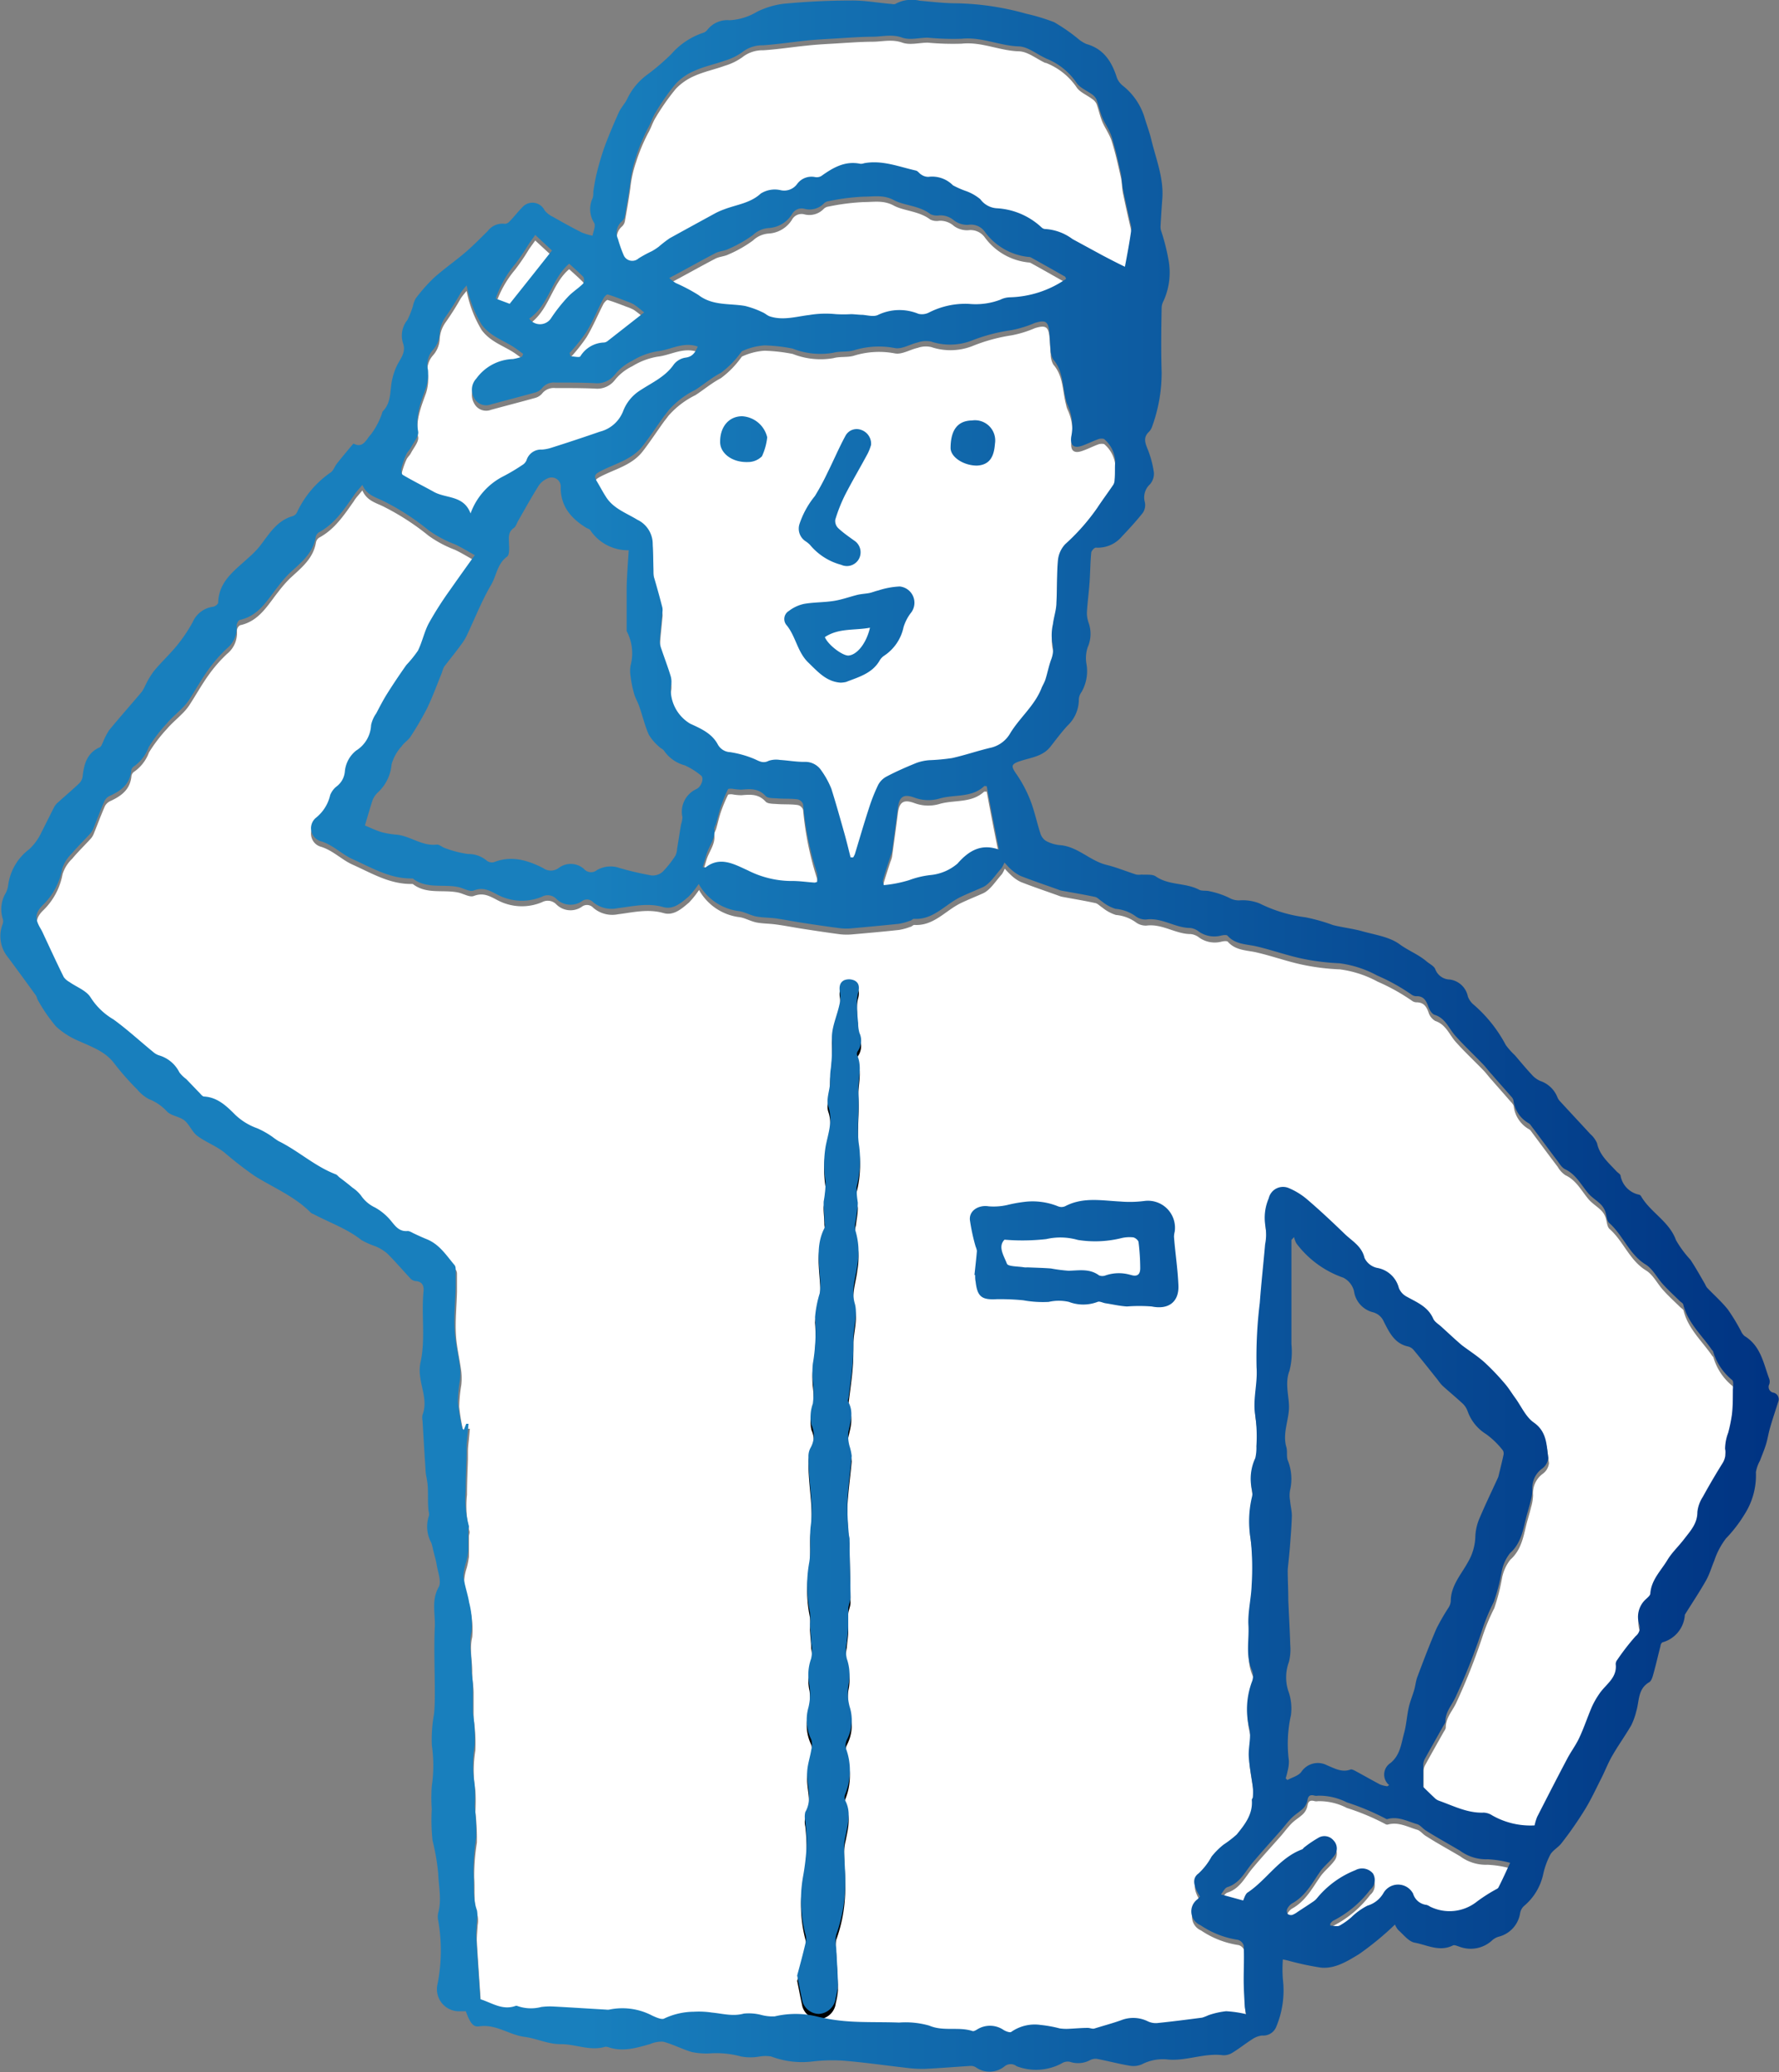 <svg xmlns="http://www.w3.org/2000/svg" xmlns:xlink="http://www.w3.org/1999/xlink" viewBox="0 0 210.13 244.76"><rect x="0" y="0" width="210.13" height="244.76" fill="#808080" stroke="none"/><defs><style>.cls-1{fill:#fff;}.cls-2{fill:url(#名称未設定グラデーション_54);}</style><linearGradient id="名称未設定グラデーション_54" y1="122.38" x2="210.13" y2="122.38" gradientUnits="userSpaceOnUse"><stop offset="0.33" stop-color="#187fbd"/><stop offset="1" stop-color="#003382"/></linearGradient></defs><g id="レイヤー_2" data-name="レイヤー 2"><g id="具"><path class="cls-1" d="M42.8,57.93c.55,1.25,1.59,1.45,2.54,1.93a29.21,29.21,0,0,1,5.29,3.43,13.38,13.38,0,0,0,3.09,1.65c.77.36,1.5.82,2.36,1.29-1.07,1.49-2,2.79-2.93,4.13a42.28,42.28,0,0,0-2.46,3.84c-.56,1-.8,2.26-1.33,3.32A14.19,14.19,0,0,1,48,79.2q-1.17,1.65-2.25,3.36c-.48.76-.89,1.57-1.31,2.36a3.7,3.7,0,0,0-.61,1.39,3.73,3.73,0,0,1-1.76,3,3.61,3.61,0,0,0-1.34,2.51,2.46,2.46,0,0,1-1,1.75,2.43,2.43,0,0,0-.73,1,4.76,4.76,0,0,1-1.68,2.68,1.6,1.6,0,0,0,.5,2.75c1.51.43,2.54,1.59,3.92,2.18,2.21,1,4.31,2.26,6.83,2.24.06,0,.14,0,.18,0,1.6,1.25,3.54.65,5.31,1,.65.12,1.39.61,1.9.42,1.13-.43,1.85,0,2.81.5a6.12,6.12,0,0,0,5.26.23,1.41,1.41,0,0,1,1.67.25,2.36,2.36,0,0,0,3,.31,1,1,0,0,1,1.37.1A3.42,3.42,0,0,0,73,108c1.78-.22,3.54-.67,5.38-.14,1.18.34,2.13-.5,3-1.24a11.11,11.11,0,0,0,1.19-1.49,6.34,6.34,0,0,0,4.84,3.22c.67.12,1.29.5,2,.63s1.52.12,2.28.23c1.05.14,2.08.35,3.13.51,1.48.23,3,.46,4.46.65a7,7,0,0,0,1.45,0c1.83-.16,3.65-.32,5.47-.52a6.7,6.7,0,0,0,1.31-.36c.17,0,.33-.24.49-.23,2.31.14,3.69-1.72,5.52-2.59.86-.41,1.74-.76,2.59-1.14s1.51-1.47,2.23-2.26a3.9,3.9,0,0,0,.34-.66,9.07,9.07,0,0,0,.73.76,4.42,4.42,0,0,0,1.17.82c1.48.58,3,1.09,4.5,1.63a2,2,0,0,0,.35.11c1.31.25,2.64.46,3.95.75.29.06.53.35.8.51a4.83,4.83,0,0,0,1.62.89,4.71,4.71,0,0,1,2.33.85,2,2,0,0,0,1.28.41c1.88-.25,3.43,1,5.24,1a1.93,1.93,0,0,1,1,.42,3.18,3.18,0,0,0,2.61.48c.24-.06.64-.11.76,0,.88,1,2.08,1,3.23,1.23,1.85.41,3.65,1.07,5.5,1.47a26.48,26.48,0,0,0,4.52.57,12.8,12.8,0,0,1,4.45,1.45,23.65,23.65,0,0,1,4.06,2.26.88.88,0,0,0,.51.18c.87,0,1.19.48,1.45,1.21a1.75,1.75,0,0,0,.8,1c1.3.43,1.66,1.68,2.47,2.54,1,1.12,2.15,2.19,3.21,3.29.35.36.64.78,1,1.16.69.8,1.39,1.58,2.08,2.38.19.22.46.46.5.72a3.62,3.62,0,0,0,1.81,2.7.58.58,0,0,1,.2.18c1.06,1.42,2.1,2.84,3.17,4.24a3,3,0,0,0,.91,1c1.3.6,1.89,1.83,2.74,2.84.42.49,1,.84,1.46,1.29a2.24,2.24,0,0,1,.53.79c.19.47.17,1.14.49,1.43,1.65,1.45,2.35,3.7,4.32,4.91.83.51,1.32,1.54,2,2.3s1.35,1.36,2,2c.14.15.39.27.43.44.54,2.17,2.21,3.62,3.4,5.37,0,0,.11.09.12.14a6.83,6.83,0,0,0,2.26,3.4c.21.2.09.79.08,1.2,0,1,0,2-.12,2.94a18.73,18.73,0,0,1-.43,2.08,5.56,5.56,0,0,0-.37,1.9,2.34,2.34,0,0,1-.34,1.78q-1.2,1.92-2.3,3.92a4,4,0,0,0-.63,1.77c0,1.37-.83,2.24-1.56,3.19s-1.46,1.61-2,2.51c-.76,1.25-1.88,2.33-2,3.91,0,.23-.28.46-.47.64a2.83,2.83,0,0,0-.85,3,1.25,1.25,0,0,1-.41,1.41,27.13,27.13,0,0,0-2.17,2.8.82.82,0,0,0-.19.5c.2,1.63-1.16,2.39-1.91,3.48a9.8,9.8,0,0,0-.9,1.57c-.52,1.21-.93,2.47-1.49,3.66-.4.87-1,1.65-1.44,2.5-1.2,2.27-2.37,4.56-3.54,6.86a6,6,0,0,0-.3,1,9,9,0,0,1-5-1.18,2,2,0,0,0-1-.33c-1.91.09-3.56-.79-5.28-1.4a1.43,1.43,0,0,1-.46-.27c-.48-.44-.95-.91-1.41-1.36,0-.8,0-1.71,0-2.63a1.48,1.48,0,0,1,.19-.68c.71-1.3,1.44-2.58,2.16-3.87.1-.18.27-.38.27-.57,0-1.2.85-2,1.28-3a73.06,73.06,0,0,0,3-7.57,24.11,24.11,0,0,1,1.45-3.52,23.83,23.83,0,0,0,.9-3.47,5,5,0,0,1,1-2.26c1.41-1.25,1.57-3,2-4.56.15-.55.32-1.1.45-1.65a5.4,5.4,0,0,0,.23-1.42,2.82,2.82,0,0,1,1.14-2.51,1.78,1.78,0,0,0,.74-1.26c-.22-1.5-.13-3.08-1.71-4.18-.95-.67-1.48-1.93-2.2-2.92-.41-.56-.76-1.15-1.21-1.66a28.47,28.47,0,0,0-2.39-2.52c-.82-.74-1.76-1.34-2.64-2-.28-.21-.54-.46-.81-.7l-1.64-1.5c-.35-.33-.84-.6-1-1-.63-1.42-1.95-1.91-3.16-2.59a2,2,0,0,1-.89-1,3.22,3.22,0,0,0-2.58-2.39,2.17,2.17,0,0,1-1.48-1.17c-.33-1.43-1.5-2-2.39-2.88-1.39-1.35-2.8-2.68-4.27-3.94a8.29,8.29,0,0,0-2.27-1.43,1.73,1.73,0,0,0-2.38,1.2,5.83,5.83,0,0,0-.38,3.37,6,6,0,0,1-.05,2.07c-.2,2.31-.46,4.62-.63,6.93a52.51,52.51,0,0,0-.38,7.6c.14,1.89-.44,3.7-.18,5.51a17.5,17.5,0,0,1,.16,3.82,5.37,5.37,0,0,1-.13,1.4,5.74,5.74,0,0,0-.4,3.72,1.72,1.72,0,0,1,0,.9,12.3,12.3,0,0,0-.14,5,32.19,32.19,0,0,1,.11,5.38c-.05,1.59-.47,3.19-.38,4.77.1,1.78-.37,3.62.44,5.36a1.86,1.86,0,0,1,0,1.23,9.35,9.35,0,0,0-.35,5.52c.28,1-.12,2.27-.05,3.4s.33,2.37.48,3.56a7,7,0,0,1,0,1.21c0,.12-.13.23-.12.34.14,1.69-.83,2.9-1.79,4.08a13.42,13.42,0,0,1-1.56,1.2,9.27,9.27,0,0,0-1.4,1.4,7.76,7.76,0,0,1-1.55,2c-.77.56-.62,1.46.18,2.73l-.29.31a1.78,1.78,0,0,0,.35,3.08,10.69,10.69,0,0,0,4.43,1.72,1,1,0,0,1,.67.67c.07,1.35,0,2.7,0,4,0,1.08.07,2.16.13,3.24a6.55,6.55,0,0,0,.17.87,13.43,13.43,0,0,0-2.38-.35,9.61,9.61,0,0,0-2.08.47,5.78,5.78,0,0,1-.75.29c-1.77.24-3.54.46-5.32.64a2.29,2.29,0,0,1-1.12-.21,3.86,3.86,0,0,0-3.09-.14c-1.05.38-2.13.67-3.21,1-.24.06-.53-.09-.79-.08-.76,0-1.52.08-2.29.11a5.59,5.59,0,0,1-1,0,14.88,14.88,0,0,0-2.26-.4,4.77,4.77,0,0,0-3.46.81c-.14.12-.64-.06-.9-.22a2.85,2.85,0,0,0-3.11-.08c-.17.11-.42.26-.58.21-1.65-.55-3.41.07-5.1-.65a10.22,10.22,0,0,0-3.57-.36c-2-.07-4.06,0-6.08-.14a22.69,22.69,0,0,1-3.66-.59,10.75,10.75,0,0,0-4.95,0,5.18,5.18,0,0,1-1.54-.16,6.12,6.12,0,0,0-2.1-.17c-1.3.36-2.51,0-3.76-.12a11.78,11.78,0,0,0-2.13-.1,8.52,8.52,0,0,0-3.51.8c-.29.19-1-.14-1.42-.34a7.52,7.52,0,0,0-5.08-.7,1.42,1.42,0,0,1-.36,0c-2.1-.13-4.2-.27-6.3-.38a7.82,7.82,0,0,0-1.37.07,4.87,4.87,0,0,1-2.85-.14.28.28,0,0,0-.18,0c-1.57.56-2.84-.4-4.17-.8-.16-2.55-.35-5.07-.49-7.6,0-.6.07-1.21.1-1.81a3,3,0,0,0,0-1.08c-.54-1.49-.3-3-.41-4.53a24.61,24.61,0,0,1,.32-4.14,27.6,27.6,0,0,0-.18-3.62,21.28,21.28,0,0,0,0-2.53,14.5,14.5,0,0,1,0-4.74,20.32,20.32,0,0,0-.21-3.79c0-1,0-2,0-3,0-.84-.19-1.68-.16-2.51,0-1.36-.34-2.68,0-4.09a10.14,10.14,0,0,0-.29-3.44c-.16-1-.54-2-.67-3.07a5.84,5.84,0,0,1,.31-1.66,10.11,10.11,0,0,0,.26-1.31c0-.8,0-1.6,0-2.4,0-.21.12-.44.06-.62a12.45,12.45,0,0,1-.29-4.3c0-1.4.07-2.81.11-4.21,0-.3,0-.59,0-.89,0-.57.09-1.14.14-1.71l.09-1-.27,0c-.09.23-.19.46-.29.72-.07-.09-.16-.14-.17-.21a23.63,23.63,0,0,1-.53-3.1,17.47,17.47,0,0,1,.25-2.59,7.23,7.23,0,0,0,0-1.54c-.19-1.49-.57-3-.64-4.46-.09-1.66.09-3.32.13-5,0-.7,0-1.4,0-2.09a.87.87,0,0,0-.1-.44c-1-1.18-1.8-2.48-3.3-3.09-.49-.19-1-.43-1.46-.64-.28-.13-.57-.35-.84-.33-1,.08-1.45-.62-2-1.27a6.46,6.46,0,0,0-1.8-1.5,4.14,4.14,0,0,1-1.69-1.44,4.36,4.36,0,0,0-1-.92c-.5-.42-1-.81-1.55-1.22-.14-.11-.26-.28-.42-.34-2.47-1-4.42-2.79-6.77-3.94a8.72,8.72,0,0,1-.73-.51,10.27,10.27,0,0,0-1.78-1,7.27,7.27,0,0,1-2.59-1.59c-1-1-2.08-2.07-3.68-2.16-.22,0-.43-.33-.64-.52L22,128.12a4.3,4.3,0,0,1-.81-.78,3.92,3.92,0,0,0-2.36-2,1.9,1.9,0,0,1-.71-.39c-1.58-1.29-3.08-2.68-4.72-3.87a7.83,7.83,0,0,1-2.68-2.57c-.46-.83-1.63-1.27-2.47-1.89-.24-.18-.55-.34-.67-.59-.84-1.7-1.63-3.42-2.43-5.13a6.1,6.1,0,0,0-.29-.57c-.68-1.13-.71-1.83.2-2.75a7.93,7.93,0,0,0,2.33-4.32,4.27,4.27,0,0,1,1.13-1.81c.69-.83,1.47-1.58,2.2-2.38a2,2,0,0,0,.37-.62c.44-1.08.84-2.17,1.31-3.24a1.37,1.37,0,0,1,.63-.58c1.3-.6,2.37-1.37,2.5-3a.75.75,0,0,1,.35-.49,4.82,4.82,0,0,0,1.72-2.26,18.05,18.05,0,0,1,2.14-2.8c.54-.63,1.19-1.17,1.78-1.77a6.28,6.28,0,0,0,.84-1c.77-1.18,1.46-2.43,2.28-3.57a16.77,16.77,0,0,1,2.18-2.5,3.14,3.14,0,0,0,1.16-2.72.8.8,0,0,1,.37-.66c2.29-.49,3.29-2.42,4.56-4a15.1,15.1,0,0,1,1.28-1.48c1.32-1.24,2.81-2.34,3.13-4.31a.87.87,0,0,1,.4-.57c1.84-1,2.93-2.67,4.08-4.3C42,58.84,42.35,58.49,42.8,57.93Z"/><path class="cls-1" d="M100.47,101.94c-.24-.93-.46-1.87-.72-2.79-.5-1.78-1-3.57-1.55-5.32A10.49,10.49,0,0,0,97,91.65a2.28,2.28,0,0,0-2-1c-1,0-1.91-.18-2.87-.24a2.8,2.8,0,0,0-1.33.1c-.65.34-1.06.08-1.64-.19a12.07,12.07,0,0,0-2.92-.83,1.75,1.75,0,0,1-1.45-.89c-.7-1.33-2-1.89-3.28-2.47a4.71,4.71,0,0,1-2.27-4.37,2.45,2.45,0,0,0,0-1.17c-.32-1.09-.74-2.16-1.1-3.24a3,3,0,0,1-.21-1c.08-1.13.21-2.25.31-3.38a1.71,1.71,0,0,0,0-.55c-.31-1.2-.64-2.41-1-3.61a2.48,2.48,0,0,1-.06-.54c0-1.2-.05-2.4-.09-3.59a3.16,3.16,0,0,0-1.82-2.64c-1.3-.81-2.82-1.32-3.69-2.7-.4-.61-.73-1.26-1.11-1.88s-.13-.85.46-1.16c1.73-.9,3.74-1.35,5-3,.85-1.1,1.61-2.26,2.42-3.39.19-.27.41-.52.6-.79a10.17,10.17,0,0,1,3.19-2.44c1-.65,1.93-1.44,3-2a10.91,10.91,0,0,0,2.32-2.33c.08-.09.14-.23.24-.26a7.55,7.55,0,0,1,2.6-.66,20.35,20.35,0,0,1,3.33.38,8.94,8.94,0,0,0,4.8.5c.78-.22,1.66-.06,2.43-.29a10,10,0,0,1,4.86-.27c.82.15,1.78-.46,2.69-.66A2.86,2.86,0,0,1,110,41a7.14,7.14,0,0,0,4.81-.1,20.37,20.37,0,0,1,4.69-1.29,13,13,0,0,0,2.75-.85c1.29-.39,1.61-.17,1.72,1.19.06.63.07,1.27.14,1.9a2.35,2.35,0,0,0,.31,1.22c1.2,1.38,1.07,3.14,1.5,4.74a2.41,2.41,0,0,0,.19.61,6.08,6.08,0,0,1,.44,3.78c-.14,1,.28,1.42,1.27,1.07.63-.21,1.22-.52,1.84-.75a1.26,1.26,0,0,1,.76-.06,3.76,3.76,0,0,1,1.33,2.61c-.07.74,0,1.49-.08,2.23a1.14,1.14,0,0,1-.15.58c-.62.91-1.29,1.8-1.9,2.73a24.82,24.82,0,0,1-3.78,4.28,3.24,3.24,0,0,0-.86,1.91c-.15,1.65-.08,3.31-.18,5,0,.85-.31,1.69-.41,2.54a5.93,5.93,0,0,0-.09,2.13,3.3,3.3,0,0,1-.14,2.11c-.26.73-.41,1.51-.64,2.25-.11.36-.31.7-.45,1.06-.79,2.09-2.57,3.51-3.71,5.38a3.6,3.6,0,0,1-2.2,1.7c-1.58.36-3.11.9-4.69,1.25a24.36,24.36,0,0,1-2.71.25,5.83,5.83,0,0,0-1.49.32c-1.2.49-2.38,1-3.53,1.61a2.37,2.37,0,0,0-1,1,21.19,21.19,0,0,0-1.12,2.86c-.58,1.77-1.09,3.55-1.63,5.33a2.64,2.64,0,0,1-.2.37Z"/><path class="cls-1" d="M132.87,32.16c-1-.48-1.8-.9-2.64-1.34-1.19-.63-2.37-1.28-3.55-1.93a6,6,0,0,0-3.28-1.18.69.69,0,0,1-.39-.21,8.47,8.47,0,0,0-5.31-2.25,2.58,2.58,0,0,1-1.91-1.07,5.87,5.87,0,0,0-1.8-1,9.27,9.27,0,0,1-1.43-.64,3.46,3.46,0,0,0-2.9-1,1.45,1.45,0,0,1-.82-.25c-.24-.13-.41-.43-.65-.49-2-.45-4-1.27-6.12-.87a1.13,1.13,0,0,1-.44.07c-1.8-.38-3.22.44-4.6,1.43a1.07,1.07,0,0,1-.74.15,2.09,2.09,0,0,0-2.11.77,1.87,1.87,0,0,1-2,.76,3.09,3.09,0,0,0-2.33.42c-1.26,1.18-2.86,1.31-4.33,1.86a8.85,8.85,0,0,0-1,.43c-1.83,1-3.66,2-5.47,3a13.17,13.17,0,0,0-1.29,1,7.32,7.32,0,0,1-.8.52,16.87,16.87,0,0,0-1.57.85,1.12,1.12,0,0,1-1.73-.29A16.15,16.15,0,0,1,73,28.82a1.77,1.77,0,0,1,.47-2.07,1.12,1.12,0,0,0,.34-.63c.23-1.29.46-2.58.64-3.88a13.75,13.75,0,0,1,.69-3.12,21.16,21.16,0,0,1,1.42-3.41c.34-.58.53-1.26.89-1.83a26.78,26.78,0,0,1,2.38-3.39,6.65,6.65,0,0,1,2.27-1.55c1.11-.49,2.33-.74,3.48-1.16a7.05,7.05,0,0,0,2.08-1,3.81,3.81,0,0,1,2.49-.84c1.71-.11,3.42-.38,5.13-.55,1-.11,2-.17,3.06-.23,1.57-.09,3.13-.22,4.7-.23,1.17,0,2.31-.33,3.55.11.9.32,2,0,3,0a31.87,31.87,0,0,0,4,.12c2.33-.25,4.43.82,6.7.9,1.08,0,2.12.89,3.17,1.37l.08,0a7.85,7.85,0,0,1,3.6,2.85c.39.62,1.24.94,1.87,1.42a1.42,1.42,0,0,1,.51.58c.26.7.4,1.45.69,2.13s.85,1.47,1.1,2.26c.44,1.4.76,2.84,1.08,4.28.14.61.13,1.26.25,1.88.31,1.51.65,3,1,4.52a1.17,1.17,0,0,1,0,.26C133.45,29.09,133.18,30.53,132.87,32.16Z"/><path class="cls-1" d="M79.05,33.49c1.9-1,3.65-2,5.44-2.93.47-.25,1.07-.26,1.55-.5a14.5,14.5,0,0,0,2.9-1.65,3,3,0,0,1,1.83-.82,3.48,3.48,0,0,0,2.79-1.66A1.28,1.28,0,0,1,95,25.32a2.36,2.36,0,0,0,2.33-.68,1,1,0,0,1,.55-.24,26,26,0,0,1,4.18-.53c1.14,0,2.3-.24,3.5.41s3,.64,4.33,1.66a1.74,1.74,0,0,0,1.06.14,2.45,2.45,0,0,1,1.73.62,2.67,2.67,0,0,0,1.66.5,2.07,2.07,0,0,1,2,.87A7.3,7.3,0,0,0,121.45,31a.81.81,0,0,1,.27.05q2,1.11,4,2.25c.09.06.12.2.18.29a12.13,12.13,0,0,1-6.66,2.18,2.71,2.71,0,0,0-1.13.29,8.22,8.22,0,0,1-3.65.49,9.41,9.41,0,0,0-4.73,1,1.86,1.86,0,0,1-1.28.18,5.83,5.83,0,0,0-4.75.11,4.16,4.16,0,0,1-1.84.06c-.45,0-.9-.08-1.35-.09a13.67,13.67,0,0,1-1.81,0,12.26,12.26,0,0,0-3.14.1c-1.53.18-3.1.68-4.67.16-.3-.1-.55-.36-.85-.48A10.56,10.56,0,0,0,88,36.79c-1.85-.32-3.82,0-5.5-1.29a22.17,22.17,0,0,0-2.69-1.42A4.55,4.55,0,0,1,79.05,33.49Z"/><path class="cls-1" d="M55.12,34.37A14.08,14.08,0,0,0,56.9,39c1,1.33,2.4,1.78,3.67,2.57.42.26.8.57,1.21.86,0,.12-.08.23-.11.34a5.28,5.28,0,0,1-1.07.28,5.57,5.57,0,0,0-4.34,2.31A1.92,1.92,0,0,0,56,47.64a1.59,1.59,0,0,0,2,.77c1.72-.47,3.44-.91,5.16-1.39a1.69,1.69,0,0,0,.84-.49,1.75,1.75,0,0,1,1.58-.69c1.55,0,3.1,0,4.65.06a2.63,2.63,0,0,0,2.39-1,5.94,5.94,0,0,1,2.07-1.64,8.25,8.25,0,0,1,3-1.13c1.54-.17,3-1.16,4.73-.55-.32.71-.62,1.22-1.47,1.32a2.12,2.12,0,0,0-1.36.79c-1,1.46-2.59,2.15-4,3.08a5,5,0,0,0-2,2.47,4,4,0,0,1-2.72,2.46C68.9,52.33,67,53,65,53.58a4,4,0,0,1-1,.18A1.79,1.79,0,0,0,62.22,55a1.24,1.24,0,0,1-.51.58,22.7,22.7,0,0,1-2.18,1.29,8,8,0,0,0-3.92,4.42c-.81-2.17-2.9-1.75-4.34-2.56-1.22-.67-2.46-1.29-3.66-2-.16-.09-.22-.56-.16-.82A9.33,9.33,0,0,1,48,54.31c.12-.29.4-.51.54-.79.32-.63.95-1.33.85-1.9-.34-1.89.32-3.5.93-5.18a5.3,5.3,0,0,0,.23-2.1,2.61,2.61,0,0,1,.63-2.4,3.14,3.14,0,0,0,.75-1.8,3.74,3.74,0,0,1,.71-2.07,33.4,33.4,0,0,0,1.8-2.85A9.56,9.56,0,0,1,55.12,34.37Z"/><path class="cls-1" d="M146.84,225.15l-2.63-.71c.26-.31.46-.77.77-.87,1.51-.48,2.09-1.85,3-2.92,1.09-1.3,2.23-2.54,3.35-3.81.41-.48.79-1,1.24-1.45s.95-.71,1.37-1.13a1.87,1.87,0,0,0,.49-.93c.08-.58.35-.71.87-.56a.87.87,0,0,0,.36,0,7.12,7.12,0,0,1,3.43.8,27.39,27.39,0,0,1,4.54,1.9.45.45,0,0,0,.26.07c1.26-.37,2.36.27,3.49.6.37.1.65.5,1,.72s1,.63,1.51.92c.86.51,1.74,1,2.58,1.5a5.13,5.13,0,0,0,3.23,1,12.32,12.32,0,0,1,2.67.42c-.46,1-.91,2-1.39,2.93-.07.13-.29.2-.43.3a17.48,17.48,0,0,0-2.1,1.35,5.15,5.15,0,0,1-5.54.59,1.51,1.51,0,0,0-.41-.19,1.89,1.89,0,0,1-1.59-1.33,2,2,0,0,0-3.49-.1,3.23,3.23,0,0,1-1.9,1.51,7.5,7.5,0,0,0-1.89,1.37,8.11,8.11,0,0,1-1.41.95c-.3.14-.72,0-1.09,0l0-.25c.12-.12.23-.29.38-.35a12.69,12.69,0,0,0,4.33-3.64,1.48,1.48,0,0,0,.33-1.91,1.64,1.64,0,0,0-2.08-.39,11.12,11.12,0,0,0-4.5,3.26,2.29,2.29,0,0,1-.45.43l-1.86,1.22a2.33,2.33,0,0,1-.63.36.6.6,0,0,1-.54-.1.61.61,0,0,1-.08-.57,1.61,1.61,0,0,1,.58-.68c1.57-.86,2.36-2.36,3.32-3.75.47-.68,1.16-1.2,1.65-1.86a1.36,1.36,0,0,0-.08-1.84,1.39,1.39,0,0,0-1.82-.28,14.88,14.88,0,0,0-1.62,1.1c-.1.07-.16.21-.26.25-2.68,1-4.12,3.51-6.36,5C147.13,224.32,147,224.78,146.84,225.15Z"/><path class="cls-1" d="M83,103.09c.15-.51.29-1,.45-1.52.3-1,1.09-1.88.91-3,0-.2.16-.44.23-.66.19-.66.33-1.33.56-2a17.71,17.71,0,0,1,.83-2c0-.08.32-.09.49-.08a6.7,6.7,0,0,0,1.08.11c1-.08,2-.21,2.87.74.25.29.9.26,1.37.3.82.06,1.64,0,2.45.12a.85.85,0,0,1,.62.57,37.18,37.18,0,0,0,1.66,8.16,4.05,4.05,0,0,1,0,1.05.75.75,0,0,1-.29.09c-.94-.06-1.87-.21-2.8-.19a11.35,11.35,0,0,1-5.09-1.25c-1.54-.69-3.26-1.73-5-.35Z"/><path class="cls-1" d="M118,101c-2-.7-3.46,0-4.9,1.66a5.78,5.78,0,0,1-3.22,1.35,10.59,10.59,0,0,0-2.5.6,14.83,14.83,0,0,1-3,.59c0-.2-.14-.38-.1-.53.27-1,.58-1.89.88-2.83a4.69,4.69,0,0,0,.2-.6c.23-1.69.47-3.37.68-5.07.16-1.41.65-1.8,2-1.29a4.7,4.7,0,0,0,3,.07c1.74-.48,3.73-.06,5.21-1.44,0,0,.17,0,.3,0C117,96,117.49,98.47,118,101Z"/><path class="cls-1" d="M67.28,42.34a20.66,20.66,0,0,0,2-2.5c.76-1.26,1.32-2.63,2-3.94.11-.19.39-.5.5-.46.77.23,1.52.53,2.26.81a4.73,4.73,0,0,1,.83.36c.42.28.81.62,1.22.94-1.55,1.22-2.94,2.32-4.34,3.4a.77.77,0,0,1-.41.16,3.4,3.4,0,0,0-2.79,1.63c-.11.19-.76,0-1.16,0Z"/><path class="cls-1" d="M65.2,30.24c-1.63,2.07-3.26,4.13-5,6.3l-1.64-.62a12.34,12.34,0,0,1,2.28-4.06,24.88,24.88,0,0,0,1.62-2.38c.24-.35.5-.7.76-1.07Z"/><path class="cls-1" d="M62.51,38.29c2.37-1.64,2.65-4.75,4.72-6.49.5.46,1.12,1,1.65,1.54a.81.81,0,0,1,0,.81c-.57.57-1.28,1-1.83,1.6a19.7,19.7,0,0,0-2,2.55A1.56,1.56,0,0,1,62.51,38.29Z"/><path d="M94.16,234c.3-1.12.68-2.51,1-3.9a1.87,1.87,0,0,0,0-.88,15.87,15.87,0,0,1-.31-6.89,28.07,28.07,0,0,0,.43-3.77,26.28,26.28,0,0,0-.16-2.8,2.29,2.29,0,0,1,0-1.08c.93-1.61.09-3.27.23-4.89.07-.84.35-1.65.48-2.49a2.2,2.2,0,0,0,0-1.17,5.31,5.31,0,0,1-.34-3.8,7,7,0,0,0,.13-2.58,5.73,5.73,0,0,1,.19-3.2,4.33,4.33,0,0,0,0-1.83c0-.74-.11-1.48-.14-2.22a7.65,7.65,0,0,0,0-1.43,15.15,15.15,0,0,1-.09-5.85c.25-1.44,0-3,.19-4.43.34-2.67-.31-5.29-.27-7.94a2.14,2.14,0,0,1,.21-1.14,3,3,0,0,0,.13-2.79,4.53,4.53,0,0,1,.17-2.47,10.78,10.78,0,0,0,0-2.66,10.22,10.22,0,0,1,0-2.07,22.33,22.33,0,0,0,.26-5.48,12.89,12.89,0,0,1,.55-2.82,6.3,6.3,0,0,0,.07-1.3c-.1-2.15-.58-4.32.48-6.4.15-.31,0-.77,0-1.15,0-.68-.11-1.35-.08-2a14,14,0,0,0,.23-2.29,12.94,12.94,0,0,1,0-4.21c.28-1.5.89-3,.32-4.72-.27-.78.12-1.78.2-2.67,0-.63,0-1.25.1-1.87a23.71,23.71,0,0,0,.13-3.38c-.09-1.34.58-2.73.88-4.11a3.68,3.68,0,0,0,.07-1.4c-.12-.63-.07-1.22.52-1.49a1.53,1.53,0,0,1,1.24.06c.57.34.53.93.35,1.55a5.18,5.18,0,0,0-.1,1.48c0,.66.07,1.33.13,2a4.43,4.43,0,0,0,.16,1.15,2.12,2.12,0,0,1-.17,2.08.62.62,0,0,0-.12.49c.68,1.46.06,3,.16,4.45.14,2.1-.24,4.26.09,6.32a12.79,12.79,0,0,1-.3,4.83,10.77,10.77,0,0,0,.14,1.85c0,.7-.15,1.39-.23,2.09a2.86,2.86,0,0,0-.07,1.15,8.78,8.78,0,0,1,.25,4.11c-.17,1.5-.78,2.94-.3,4.59.34,1.2-.11,2.62-.17,3.95,0,1,0,2-.08,3-.1,1.32-.3,2.63-.46,3.94,0,.24-.17.54-.07.7.68,1.22.27,2.41,0,3.63a4.86,4.86,0,0,0,.16,1.63,6,6,0,0,1,.25,1.14c-.15,1.8-.43,3.6-.51,5.41a34.33,34.33,0,0,0,.17,3.79c0,.21.09.42.09.63,0,2.29.1,4.58.11,6.87,0,.44-.23.88-.27,1.33,0,.65,0,1.31,0,2s-.13,1.36-.17,2a4.57,4.57,0,0,0,0,1.91,5.69,5.69,0,0,1,.19,3.11,6.41,6.41,0,0,0,.15,2.58,5,5,0,0,1-.32,3.87,1.56,1.56,0,0,0-.11,1.08,7.4,7.4,0,0,1-.11,5.4.9.9,0,0,0,0,.68c.73,1.36.35,2.72.08,4.09a6.78,6.78,0,0,0-.2,1.34c0,1.6.19,3.19.13,4.79a17.77,17.77,0,0,1-1.06,5.66,4.15,4.15,0,0,0,0,1.53c.07,1.47.18,2.94.21,4.41a9.12,9.12,0,0,1-.26,1.52,2.13,2.13,0,0,1-2,1.9,2.07,2.07,0,0,1-2-1.75C94.55,236,94.39,235.16,94.16,234Z"/><path class="cls-2" d="M209.51,164.52a.69.69,0,0,1-.53-1,1,1,0,0,0,0-.63c-.69-1.85-1-3.9-2.92-5.07a1.58,1.58,0,0,1-.42-.58,23.18,23.18,0,0,0-1.54-2.54c-.74-.93-1.65-1.73-2.47-2.59a1.64,1.64,0,0,1-.22-.39c-.58-1-1.13-2-1.75-2.92a12.58,12.58,0,0,1-1.7-2.31c-.8-2.22-3-3.25-4.12-5.18a.41.41,0,0,0-.21-.18,2.8,2.8,0,0,1-2.21-2.22c0-.2-.31-.36-.48-.54-.92-1-2-1.89-2.3-3.32a3,3,0,0,0-.79-1.08c-1.21-1.32-2.44-2.63-3.65-3.95a1.56,1.56,0,0,1-.27-.47,3.33,3.33,0,0,0-2-1.86,2.89,2.89,0,0,1-1-.74c-.7-.75-1.35-1.54-2-2.3a8.6,8.6,0,0,1-1.07-1.2,16.45,16.45,0,0,0-3.76-4.74,2.31,2.31,0,0,1-.72-1,2.52,2.52,0,0,0-2.12-2,1.87,1.87,0,0,1-1.73-1.22c-.14-.37-.64-.6-1-.9-1-.86-2.19-1.29-3.23-2.06-1.2-.87-2.88-1.1-4.38-1.52-1.13-.32-2.31-.44-3.46-.73a21.65,21.65,0,0,0-3.25-.92,16.76,16.76,0,0,1-5.43-1.64,5.41,5.41,0,0,0-2.26-.37,2.25,2.25,0,0,1-1.31-.28,9.78,9.78,0,0,0-2.34-.79c-.4-.11-.89,0-1.24-.18-1.6-.85-3.56-.49-5.11-1.57-.41-.29-1.11-.17-1.68-.22a2.22,2.22,0,0,1-.63,0c-1.17-.37-2.31-.85-3.5-1.14-2-.49-3.43-2.2-5.56-2.34a4.34,4.34,0,0,1-1.56-.47,1.58,1.58,0,0,1-.68-.84c-.44-1.34-.72-2.75-1.24-4.06a15.19,15.19,0,0,0-1.67-3.1c-.59-.86-.56-1.09.43-1.43,1.27-.44,2.71-.54,3.64-1.72.65-.83,1.28-1.68,2-2.47a4.24,4.24,0,0,0,1.36-3.16,1.69,1.69,0,0,1,.32-.84,4.92,4.92,0,0,0,.59-3.24,4.12,4.12,0,0,1,.12-2,3.94,3.94,0,0,0,.13-2.92,3.46,3.46,0,0,1-.21-1.23c.07-1.21.24-2.41.32-3.61s.08-2.28.19-3.42c0-.24.38-.65.56-.63a3.71,3.71,0,0,0,3.06-1.31c.86-.91,1.72-1.84,2.49-2.82a1.67,1.67,0,0,0,.23-1.22,2.09,2.09,0,0,1,.59-2.12,1.89,1.89,0,0,0,.47-1.42,11.89,11.89,0,0,0-.78-2.86c-.29-.72-.44-1.3.17-1.9a1.59,1.59,0,0,0,.39-.61A18.58,18.58,0,0,0,137.21,44c-.08-2.54-.05-5.09,0-7.64a1.69,1.69,0,0,1,.21-.78,8.14,8.14,0,0,0,.59-4.93,24.36,24.36,0,0,0-.87-3.41,1.63,1.63,0,0,1-.06-.54q.09-1.62.21-3.24c.18-2.45-.76-4.7-1.31-7-.22-.91-.56-1.78-.82-2.68a7.64,7.64,0,0,0-2.53-3.65,2.25,2.25,0,0,1-.7-.93c-.6-1.9-1.55-3.42-3.6-4a3.78,3.78,0,0,1-1-.63,21.18,21.18,0,0,0-2.82-1.95,23.41,23.41,0,0,0-3.3-1A32.39,32.39,0,0,0,113,.39c-1.47,0-2.94-.18-4.4-.31a4,4,0,0,0-2.82.37c-.16.11-.46,0-.7,0-1.5-.13-3-.41-4.51-.39q-4,0-8.06.39a9.85,9.85,0,0,0-3.09.94,7,7,0,0,1-3.23,1,3,3,0,0,0-2.66,1.16,1,1,0,0,1-.52.34,8.64,8.64,0,0,0-3.73,2.51,27.18,27.18,0,0,1-2.77,2.38,7.52,7.52,0,0,0-2.42,2.89c-.27.56-.71,1-1,1.61-.6,1.35-1.18,2.7-1.69,4.08a32.08,32.08,0,0,0-.91,3.08c-.18.71-.29,1.44-.41,2.16,0,.27,0,.57-.08.8a3.07,3.07,0,0,0,.19,2.95c.19.36-.12,1-.2,1.49a6.76,6.76,0,0,1-1.28-.38c-1.15-.58-2.27-1.2-3.39-1.84a2.79,2.79,0,0,1-1-.78,1.59,1.59,0,0,0-2.61-.37c-.55.55-1,1.17-1.57,1.73a.74.74,0,0,1-.51.24,2.15,2.15,0,0,0-2,.83c-.85.84-1.69,1.7-2.59,2.48-1.24,1.06-2.59,2-3.8,3.08a20.21,20.21,0,0,0-2.12,2.4,3.14,3.14,0,0,0-.35.93,9.83,9.83,0,0,1-.65,1.64,2.94,2.94,0,0,0-.54,2.67c.37,1-.1,1.65-.54,2.42a7.2,7.2,0,0,0-.71,1.91c-.3,1.27-.06,2.69-1.09,3.76-.12.12-.12.34-.2.5a8.86,8.86,0,0,1-1.24,2.27c-.51.51-.88,1.67-2,1.09,0,0-.07,0-.08,0-.65.78-1.31,1.56-1.94,2.36-.25.31-.37.76-.68,1a11.73,11.73,0,0,0-4,4.7.87.87,0,0,1-.5.48c-1.93.53-2.83,2.17-3.94,3.59a11,11,0,0,1-1.31,1.33c-1.6,1.49-3.51,2.76-3.58,5.3,0,.18-.36.46-.58.49a3.06,3.06,0,0,0-2.43,1.82,18.12,18.12,0,0,1-1.85,2.75c-.87,1.07-1.89,2-2.77,3.08a10.25,10.25,0,0,0-1,1.7,4.84,4.84,0,0,1-.4.71c-1.28,1.52-2.6,3-3.86,4.54a7.93,7.93,0,0,0-.7,1.36c-.12.23-.21.57-.41.65-1.46.66-1.83,1.92-2,3.34a1.45,1.45,0,0,1-.36.86c-.84.81-1.74,1.56-2.6,2.34a1.87,1.87,0,0,0-.4.49c-.51,1-1,2-1.51,3a6.47,6.47,0,0,1-1.44,2,6.37,6.37,0,0,0-2.51,4.37,3,3,0,0,1-.25.77,3.74,3.74,0,0,0-.35,3.16,1,1,0,0,1-.06.61,3.91,3.91,0,0,0,.65,3.86q1.67,2.25,3.3,4.51c.12.17.14.41.25.58a19.07,19.07,0,0,0,2.15,3.11A9.38,9.38,0,0,0,9.38,123c1.53.7,3.11,1.23,4.17,2.69a31.87,31.87,0,0,0,2.65,3,4.67,4.67,0,0,0,1.38,1.14,5.71,5.71,0,0,1,2.12,1.44c.49.55,1.49.6,2.09,1.09s.9,1.36,1.52,1.82c1,.75,2.25,1.19,3.24,2a44.34,44.34,0,0,0,3.54,2.74c2.23,1.39,4.73,2.41,6.62,4.33a.9.9,0,0,0,.32.17c1.88,1,3.95,1.71,5.67,3.07a9.72,9.72,0,0,0,1.64.73,5.35,5.35,0,0,1,1.4.85c1,1,1.85,2,2.78,3a1,1,0,0,0,.57.26c.82.06,1,.59.93,1.26-.27,2.82.27,5.68-.38,8.49a5,5,0,0,0,0,1.63c.19,1.46.85,2.89.27,4.41a1.74,1.74,0,0,0,0,.72c.11,1.9.22,3.79.35,5.69,0,.65.22,1.3.26,2,.06.89,0,1.78.07,2.67,0,.3.16.64.06.89a4,4,0,0,0,.3,3.17,7.9,7.9,0,0,1,.22.87c.14.57.32,1.14.41,1.72.14.88.59,2,.24,2.62-.89,1.57-.39,3.16-.46,4.71-.12,2.56,0,5.13,0,7.7,0,.87,0,1.75-.1,2.62a16.61,16.61,0,0,0-.25,3.69A16.7,16.7,0,0,1,51,211a18.89,18.89,0,0,0,0,2.71,22.89,22.89,0,0,0,.09,3.71,25.07,25.07,0,0,1,.67,3.92c.06,1.55.43,3.07,0,4.63a2,2,0,0,0,0,.9,20.33,20.33,0,0,1-.08,7.5,2.61,2.61,0,0,0,2.74,3.21h.6c.48,1.32.84,1.9,1.57,1.79,2-.3,3.52,1,5.37,1.24,1.42.18,2.77.88,4.31.86,1.73,0,3.43.84,5.21.31a1,1,0,0,1,.44.07c1.68.55,3.27.06,4.87-.39a3.39,3.39,0,0,1,1.55-.28c1.15.31,2.23.88,3.37,1.22a8.61,8.61,0,0,0,2,.17,11.09,11.09,0,0,1,3.83.36,6.15,6.15,0,0,0,2.19,0,4.17,4.17,0,0,1,1.37,0,10.3,10.3,0,0,0,4.92.58,20,20,0,0,1,3.71-.08c2.38.2,4.74.54,7.12.81a15.33,15.33,0,0,0,2.34.15c1.83-.08,3.65-.24,5.48-.35a1.07,1.07,0,0,1,.6.17,2.81,2.81,0,0,0,3.4-.13,1.14,1.14,0,0,1,1.42,0,6.43,6.43,0,0,0,5.3-.33,1.31,1.31,0,0,1,1-.19,3,3,0,0,0,2.38-.21,1.4,1.4,0,0,1,.85-.13c1.25.24,2.48.57,3.73.78a2.57,2.57,0,0,0,1.51-.14,5.38,5.38,0,0,1,3.14-.57c2.18.18,4.27-.8,6.47-.51a1.91,1.91,0,0,0,1.12-.31c.8-.49,1.53-1.08,2.32-1.58a2.58,2.58,0,0,1,1.17-.44,1.64,1.64,0,0,0,1.63-.95,11.07,11.07,0,0,0,.82-5.69,15.24,15.24,0,0,1,0-2.35l.59.13a33.22,33.22,0,0,0,3.91.84c1.68.16,3.15-.78,4.49-1.59a34.87,34.87,0,0,0,4.25-3.5,2.48,2.48,0,0,0,.38.64c.62.54,1.22,1.36,1.94,1.5,1.47.27,2.94,1.12,4.52.33.19-.09.52.07.78.15a3.74,3.74,0,0,0,3.9-.79,2,2,0,0,1,.79-.41,3.39,3.39,0,0,0,2.47-2.76,1.5,1.5,0,0,1,.45-.84,6.77,6.77,0,0,0,2.29-3.82,9.12,9.12,0,0,1,.83-2.26c.3-.53.95-.85,1.33-1.36,1-1.28,1.9-2.58,2.74-3.94.71-1.15,1.29-2.4,1.9-3.61.47-.91.83-1.88,1.34-2.76.7-1.22,1.53-2.37,2.24-3.59a8,8,0,0,0,.61-1.7c.36-1.19.16-2.6,1.5-3.39.27-.15.41-.6.5-.95.31-1.1.56-2.22.85-3.33,0-.17.13-.41.25-.45a3.6,3.6,0,0,0,2.63-3.26l.05-.08c.81-1.3,1.66-2.57,2.42-3.91.43-.74.67-1.59,1-2.38a9,9,0,0,1,1.38-2.63,16.18,16.18,0,0,0,2.19-2.84,8.55,8.55,0,0,0,1.35-5,4.3,4.3,0,0,1,.48-1.35c.24-.64.51-1.27.71-1.92s.29-1.29.47-1.92c.3-1.06.66-2.11,1-3.18A.8.8,0,0,0,209.51,164.52ZM82.26,93.21a2.94,2.94,0,0,0-1.65,3.33,3.44,3.44,0,0,1-.17.86c-.16.94-.3,1.89-.46,2.84a2.2,2.2,0,0,1-.2.83A11.87,11.87,0,0,1,78.25,103a1.76,1.76,0,0,1-1.32.41,36.08,36.08,0,0,1-3.7-.86,3.23,3.23,0,0,0-2.72.23,1.1,1.1,0,0,1-1.53-.13,2.35,2.35,0,0,0-3-.11,1.55,1.55,0,0,1-1.83,0c-1.84-.93-3.74-1.51-5.82-.69a1,1,0,0,1-.83-.18,3.36,3.36,0,0,0-2.24-.79,12.89,12.89,0,0,1-2.68-.69c-.34-.1-.68-.45-1-.42-1.73.2-3.09-1-4.7-1.17a10.66,10.66,0,0,1-1.78-.29c-.75-.23-1.47-.58-2-.8.37-1.21.61-2.1.91-3a2.6,2.6,0,0,1,.6-.88,5.09,5.09,0,0,0,1.64-3.33,5.28,5.28,0,0,1,1.18-2.13c.26-.4.71-.67,1-1.06a36.89,36.89,0,0,0,2-3.41c.67-1.38,1.19-2.83,1.77-4.25a3.66,3.66,0,0,1,.25-.68c.66-.87,1.37-1.72,2-2.6a6.2,6.2,0,0,0,.67-1.07c.95-2,1.76-4.08,2.88-6,.65-1.1.73-2.51,1.9-3.35.28-.2.25-1,.22-1.44,0-.74-.17-1.43.58-1.95.25-.17.34-.56.51-.85.81-1.41,1.6-2.85,2.47-4.22a2.48,2.48,0,0,1,1.16-.84,1.08,1.08,0,0,1,1.39,1.15c0,2.24,1.24,3.64,3,4.74.15.09.37.13.47.26A5.35,5.35,0,0,0,74.26,65c-.09,1.49-.21,2.93-.24,4.37,0,1.69,0,3.39,0,5.09a.25.25,0,0,0,0,.09,5.59,5.59,0,0,1,.46,4.07,3.82,3.82,0,0,0,0,1.26,13.09,13.09,0,0,0,.42,2.07c.15.54.45,1,.63,1.57.38,1.08.64,2.21,1.1,3.26a5.94,5.94,0,0,0,1.21,1.42c.19.2.49.3.62.52a4.3,4.3,0,0,0,2.4,1.68,8.18,8.18,0,0,1,2,1.26C83.14,92,82.86,92.91,82.26,93.21Zm95.33,78.65c-.17.81-.38,1.62-.57,2.42a1.12,1.12,0,0,1-.08.26c-.75,1.65-1.54,3.27-2.24,4.94a6,6,0,0,0-.44,2.1,6.31,6.31,0,0,1-.9,3c-.79,1.44-2,2.74-2,4.56a1.65,1.65,0,0,1-.26.76,25.64,25.64,0,0,0-1.43,2.48c-.81,1.88-1.54,3.8-2.26,5.72-.18.48-.22,1-.36,1.5-.21.71-.5,1.4-.66,2.12-.22,1-.27,2-.54,3-.35,1.24-.44,2.58-1.61,3.54a1.62,1.62,0,0,0-.16,2.61l-.22.14a3.83,3.83,0,0,1-.84-.21c-1-.53-2-1.1-3-1.64-.16-.08-.38-.18-.51-.13-1,.37-1.84-.12-2.74-.49a2.34,2.34,0,0,0-3.07.78c-.35.46-1.08.64-1.64.95l-.2-.2a8.48,8.48,0,0,0,.22-.83,4.47,4.47,0,0,0,.16-1.25,15.43,15.43,0,0,1,.24-5.37,6.08,6.08,0,0,0-.33-2.93,5.22,5.22,0,0,1,.09-3.36,6,6,0,0,0,.16-2c-.05-1.76-.16-3.53-.23-5.3,0-1.14-.06-2.29-.07-3.43,0-.36.06-.71.09-1.07.06-.59.12-1.19.17-1.78.09-1.23.2-2.46.23-3.69,0-.59-.16-1.19-.21-1.79a3.46,3.46,0,0,1,0-1.24,5.89,5.89,0,0,0-.29-3.57c-.15-.49,0-1.06-.16-1.55-.42-1.49.2-2.91.31-4.35s-.55-3.05.07-4.64a9.09,9.09,0,0,0,.23-3.15c0-3.2,0-6.4,0-9.6v-2.7c.1-.11.21-.22.31-.34a2.83,2.83,0,0,0,.27.74,11.72,11.72,0,0,0,5.55,4.06,2.45,2.45,0,0,1,1.26,1.58,3,3,0,0,0,2.22,2.5,1.92,1.92,0,0,1,1.3,1.11c.64,1.25,1.26,2.6,2.88,2.94a1.26,1.26,0,0,1,.67.44c.95,1.14,1.86,2.3,2.79,3.46a6.36,6.36,0,0,0,.56.7c.82.75,1.68,1.45,2.49,2.21a2.41,2.41,0,0,1,.51.83,5.23,5.23,0,0,0,2.17,2.7,9.7,9.7,0,0,1,2,1.94A.76.76,0,0,1,177.59,171.86ZM42.8,57.28c.55,1.25,1.59,1.45,2.54,1.93a28.69,28.69,0,0,1,5.29,3.43,13.38,13.38,0,0,0,3.09,1.65c.77.36,1.5.81,2.36,1.29-1.07,1.49-2,2.79-2.93,4.12a41.09,41.09,0,0,0-2.46,3.85c-.56,1-.8,2.26-1.33,3.32A14.19,14.19,0,0,1,48,78.55q-1.17,1.65-2.25,3.36c-.48.76-.89,1.56-1.31,2.36a3.7,3.7,0,0,0-.61,1.39,3.73,3.73,0,0,1-1.76,3,3.57,3.57,0,0,0-1.34,2.5,2.46,2.46,0,0,1-1,1.76,2.43,2.43,0,0,0-.73,1,4.79,4.79,0,0,1-1.68,2.68,1.6,1.6,0,0,0,.5,2.75c1.51.42,2.54,1.59,3.92,2.18,2.21,1,4.31,2.25,6.83,2.24.06,0,.14,0,.18,0,1.6,1.25,3.54.66,5.31,1,.65.12,1.39.61,1.9.42,1.13-.43,1.85,0,2.81.5a6.16,6.16,0,0,0,5.26.23,1.41,1.41,0,0,1,1.67.25,2.38,2.38,0,0,0,3,.31,1,1,0,0,1,1.37.1,3.38,3.38,0,0,0,2.89.7c1.78-.21,3.54-.66,5.38-.13,1.18.34,2.13-.5,3-1.24a11.11,11.11,0,0,0,1.19-1.49,6.34,6.34,0,0,0,4.84,3.22c.67.12,1.29.5,2,.63s1.52.12,2.28.22c1.05.15,2.08.36,3.13.52,1.48.23,3,.45,4.46.64a6.39,6.39,0,0,0,1.45,0q2.74-.24,5.47-.52a6.7,6.7,0,0,0,1.31-.36c.17,0,.33-.24.49-.23,2.31.14,3.69-1.72,5.52-2.59.86-.41,1.74-.76,2.59-1.14s1.51-1.47,2.23-2.26a3.9,3.9,0,0,0,.34-.66c.28.29.48.55.73.76a4.67,4.67,0,0,0,1.17.82c1.48.58,3,1.09,4.5,1.63a2,2,0,0,0,.35.11c1.31.24,2.64.46,3.95.74.29.06.53.35.8.52a4.83,4.83,0,0,0,1.62.89,4.7,4.7,0,0,1,2.33.84,1.93,1.93,0,0,0,1.28.42c1.88-.26,3.43,1,5.24,1a2,2,0,0,1,1,.43,3.18,3.18,0,0,0,2.61.47c.24-.06.64-.11.76,0,.88,1,2.08,1,3.23,1.23,1.85.41,3.65,1.07,5.5,1.47a27.52,27.52,0,0,0,4.52.57,12.8,12.8,0,0,1,4.45,1.45,23,23,0,0,1,4.06,2.26,1,1,0,0,0,.51.18c.87-.05,1.19.48,1.45,1.21.14.4.45.93.8,1,1.3.44,1.66,1.69,2.47,2.54,1,1.12,2.15,2.19,3.21,3.3.35.36.64.78,1,1.16.69.8,1.39,1.58,2.08,2.37.19.23.46.46.5.73a3.62,3.62,0,0,0,1.81,2.7.58.58,0,0,1,.2.18c1.06,1.41,2.1,2.83,3.17,4.24.27.36.53.81.91,1,1.3.61,1.89,1.84,2.74,2.84.42.5,1,.84,1.46,1.29a2.38,2.38,0,0,1,.53.8c.19.47.17,1.13.49,1.42,1.65,1.46,2.35,3.71,4.32,4.92.83.51,1.32,1.54,2,2.29s1.35,1.36,2,2c.14.14.39.26.43.43.54,2.18,2.21,3.63,3.4,5.38,0,0,.11.09.12.14a6.83,6.83,0,0,0,2.26,3.4c.21.2.09.79.08,1.2,0,1,0,2-.12,2.94a18.73,18.73,0,0,1-.43,2.08,5.56,5.56,0,0,0-.37,1.9,2.32,2.32,0,0,1-.34,1.77q-1.2,1.93-2.3,3.93a4,4,0,0,0-.63,1.77c0,1.37-.83,2.24-1.56,3.19s-1.46,1.6-2,2.51c-.76,1.25-1.88,2.32-2,3.91,0,.23-.28.46-.47.64a2.82,2.82,0,0,0-.85,3,1.25,1.25,0,0,1-.41,1.41,27.13,27.13,0,0,0-2.17,2.8.82.82,0,0,0-.19.5c.2,1.63-1.16,2.38-1.91,3.48a9.8,9.8,0,0,0-.9,1.57c-.52,1.21-.93,2.47-1.49,3.66-.4.87-1,1.65-1.44,2.5-1.2,2.27-2.37,4.56-3.54,6.85a6.37,6.37,0,0,0-.3,1,9.11,9.11,0,0,1-5-1.18,2,2,0,0,0-1-.33c-1.91.08-3.56-.79-5.28-1.4a1.43,1.43,0,0,1-.46-.27c-.48-.45-.95-.91-1.41-1.36,0-.8,0-1.72,0-2.63a1.55,1.55,0,0,1,.19-.69c.71-1.29,1.44-2.57,2.16-3.86.1-.18.27-.38.27-.57,0-1.21.85-2,1.28-3.05a73.06,73.06,0,0,0,3-7.57,23.66,23.66,0,0,1,1.45-3.52,24.17,24.17,0,0,0,.9-3.47,5,5,0,0,1,1-2.26c1.41-1.26,1.57-3,2-4.57.15-.54.32-1.09.45-1.65A5.26,5.26,0,0,0,181,176a2.82,2.82,0,0,1,1.14-2.51,1.79,1.79,0,0,0,.74-1.26c-.22-1.5-.13-3.08-1.71-4.19-.95-.66-1.48-1.92-2.2-2.91-.41-.56-.76-1.15-1.21-1.67a28.35,28.35,0,0,0-2.39-2.51c-.82-.74-1.76-1.34-2.64-2-.28-.22-.54-.47-.81-.7l-1.64-1.5c-.35-.33-.84-.6-1-1-.63-1.42-1.95-1.92-3.16-2.6a2,2,0,0,1-.89-1,3.21,3.21,0,0,0-2.58-2.38,2.15,2.15,0,0,1-1.48-1.18c-.33-1.42-1.5-2-2.39-2.88-1.39-1.34-2.8-2.67-4.27-3.93a8.29,8.29,0,0,0-2.27-1.43,1.73,1.73,0,0,0-2.38,1.2,5.83,5.83,0,0,0-.38,3.37,6,6,0,0,1-.05,2.07c-.2,2.31-.46,4.62-.63,6.93a52.44,52.44,0,0,0-.38,7.6c.14,1.88-.44,3.7-.18,5.51a17.5,17.5,0,0,1,.16,3.82,5.25,5.25,0,0,1-.13,1.39,5.78,5.78,0,0,0-.4,3.73,1.69,1.69,0,0,1,0,.89,12.35,12.35,0,0,0-.14,5,32.05,32.05,0,0,1,.11,5.37c-.05,1.6-.47,3.2-.38,4.77.1,1.78-.37,3.62.44,5.36a1.86,1.86,0,0,1,0,1.23,9.38,9.38,0,0,0-.35,5.53c.28,1-.12,2.27-.05,3.4s.33,2.37.48,3.56a7,7,0,0,1,0,1.21c0,.11-.13.23-.12.34.14,1.68-.83,2.9-1.79,4.08a13.42,13.42,0,0,1-1.56,1.2,8.83,8.83,0,0,0-1.4,1.4,7.76,7.76,0,0,1-1.55,2c-.77.56-.62,1.46.18,2.73l-.29.31a1.77,1.77,0,0,0,.35,3.07,10.71,10.71,0,0,0,4.43,1.73,1,1,0,0,1,.67.67c.07,1.34,0,2.7,0,4,0,1.08.07,2.16.13,3.24a6.55,6.55,0,0,0,.17.87,13.43,13.43,0,0,0-2.38-.35,9.61,9.61,0,0,0-2.08.47,5.78,5.78,0,0,1-.75.29c-1.77.23-3.54.46-5.32.64a2.19,2.19,0,0,1-1.12-.22,3.9,3.9,0,0,0-3.09-.13c-1.05.38-2.13.66-3.21,1-.24.06-.53-.09-.79-.08-.76,0-1.52.08-2.29.11a5.59,5.59,0,0,1-1-.05,14.92,14.92,0,0,0-2.26-.41,4.83,4.83,0,0,0-3.46.82c-.14.12-.64-.06-.9-.22a2.85,2.85,0,0,0-3.11-.08c-.17.1-.42.26-.58.2-1.65-.54-3.41.08-5.1-.64a10.22,10.22,0,0,0-3.57-.36c-2-.08-4.06,0-6.08-.15a21.62,21.62,0,0,1-3.66-.58,10.75,10.75,0,0,0-4.95,0,5.18,5.18,0,0,1-1.54-.16,5.88,5.88,0,0,0-2.1-.17c-1.3.36-2.51,0-3.76-.12a10.21,10.21,0,0,0-2.13-.1,8.36,8.36,0,0,0-3.51.8c-.29.18-1-.15-1.42-.34a7.58,7.58,0,0,0-5.08-.71,1.08,1.08,0,0,1-.36,0c-2.1-.12-4.2-.26-6.3-.37a7.82,7.82,0,0,0-1.37.06,4.78,4.78,0,0,1-2.85-.13.28.28,0,0,0-.18,0c-1.57.57-2.84-.39-4.17-.79-.16-2.55-.35-5.07-.49-7.6,0-.6.07-1.21.1-1.81a3,3,0,0,0,0-1.08c-.54-1.49-.3-3-.41-4.53a24.53,24.53,0,0,1,.32-4.14,27.6,27.6,0,0,0-.18-3.62,21.28,21.28,0,0,0,0-2.53,14.5,14.5,0,0,1,0-4.74,20.32,20.32,0,0,0-.21-3.79c0-1,0-2,0-3s-.19-1.68-.16-2.52c0-1.36-.34-2.68,0-4.08a10.14,10.14,0,0,0-.29-3.44c-.16-1-.54-2-.67-3.07a5.78,5.78,0,0,1,.31-1.66,10.26,10.26,0,0,0,.26-1.32c0-.79,0-1.59,0-2.39,0-.21.12-.45.06-.63A12.4,12.4,0,0,1,55,176c0-1.4.07-2.81.11-4.21,0-.3,0-.6,0-.89,0-.57.09-1.14.14-1.71l.09-1-.27,0c-.09.23-.19.46-.29.72-.07-.09-.16-.14-.17-.22a23.48,23.48,0,0,1-.53-3.09,17.73,17.73,0,0,1,.25-2.6,7.14,7.14,0,0,0,0-1.53c-.19-1.49-.57-3-.64-4.47-.09-1.65.09-3.32.13-5,0-.69,0-1.39,0-2.08a.87.87,0,0,0-.1-.44c-1-1.18-1.8-2.48-3.3-3.09-.49-.2-1-.43-1.46-.65-.28-.12-.57-.34-.84-.32-1,.08-1.45-.62-2-1.28a6.6,6.6,0,0,0-1.8-1.49,4.14,4.14,0,0,1-1.69-1.44,4.36,4.36,0,0,0-1-.92c-.5-.42-1-.81-1.55-1.22-.14-.12-.26-.29-.42-.35-2.47-.94-4.42-2.78-6.77-3.93a8.72,8.72,0,0,1-.73-.51,10.27,10.27,0,0,0-1.78-1,7.27,7.27,0,0,1-2.59-1.59c-1-1-2.08-2.07-3.68-2.16-.22,0-.43-.34-.64-.53L22,127.47a4.05,4.05,0,0,1-.81-.79,3.91,3.91,0,0,0-2.36-2,1.9,1.9,0,0,1-.71-.39c-1.58-1.29-3.08-2.68-4.72-3.87a7.92,7.92,0,0,1-2.68-2.57C10.21,117,9,116.58,8.2,116a2,2,0,0,1-.67-.58c-.84-1.7-1.63-3.42-2.43-5.13a6.1,6.1,0,0,0-.29-.57c-.68-1.14-.71-1.83.2-2.76a7.89,7.89,0,0,0,2.33-4.32,4.4,4.4,0,0,1,1.13-1.81c.69-.82,1.47-1.57,2.2-2.37a2.17,2.17,0,0,0,.37-.62c.44-1.08.84-2.18,1.31-3.24A1.32,1.32,0,0,1,13,94c1.3-.6,2.37-1.38,2.5-3a.73.73,0,0,1,.35-.49,4.82,4.82,0,0,0,1.72-2.26,18.05,18.05,0,0,1,2.14-2.8c.54-.64,1.19-1.18,1.78-1.77a6.28,6.28,0,0,0,.84-1c.77-1.19,1.46-2.43,2.28-3.58a17.21,17.21,0,0,1,2.18-2.49,3.14,3.14,0,0,0,1.16-2.73c0-.21.2-.62.37-.65,2.29-.49,3.29-2.42,4.56-4a14,14,0,0,1,1.28-1.48c1.32-1.24,2.81-2.34,3.13-4.31a.87.87,0,0,1,.4-.57c1.84-1,2.93-2.67,4.08-4.3C42,58.19,42.35,57.83,42.8,57.28Zm57.67,44c-.24-.93-.46-1.86-.72-2.79-.5-1.77-1-3.56-1.55-5.31A10.24,10.24,0,0,0,97,91a2.26,2.26,0,0,0-2-1c-1,0-1.91-.17-2.87-.23a2.8,2.8,0,0,0-1.33.1c-.65.33-1.06.08-1.64-.19a12.07,12.07,0,0,0-2.92-.83,1.74,1.74,0,0,1-1.45-.9c-.7-1.32-2-1.88-3.28-2.47a4.7,4.7,0,0,1-2.27-4.36,2.45,2.45,0,0,0,0-1.17c-.32-1.09-.74-2.16-1.1-3.24a3,3,0,0,1-.21-1c.08-1.13.21-2.26.31-3.39a1.63,1.63,0,0,0,0-.54c-.31-1.21-.64-2.41-1-3.62a2.42,2.42,0,0,1-.06-.54c0-1.19-.05-2.39-.09-3.58a3.18,3.18,0,0,0-1.82-2.65c-1.3-.8-2.82-1.31-3.69-2.69-.4-.62-.73-1.26-1.11-1.89s-.13-.84.46-1.15c1.73-.9,3.74-1.36,5-3,.85-1.09,1.61-2.25,2.42-3.38.19-.27.41-.52.6-.79a10.17,10.17,0,0,1,3.19-2.44c1-.65,1.93-1.45,3-2a11,11,0,0,0,2.32-2.34c.08-.08.14-.22.24-.25a7.55,7.55,0,0,1,2.6-.66,19.32,19.32,0,0,1,3.33.38,8.84,8.84,0,0,0,4.8.49c.78-.21,1.66-.06,2.43-.29a10,10,0,0,1,4.86-.26c.82.15,1.78-.46,2.69-.67a3,3,0,0,1,1.54-.11,7.14,7.14,0,0,0,4.81-.1A20.37,20.37,0,0,1,119.48,39a13.6,13.6,0,0,0,2.75-.85c1.29-.4,1.61-.17,1.72,1.19.06.63.07,1.27.14,1.9a2.35,2.35,0,0,0,.31,1.22c1.2,1.38,1.07,3.14,1.5,4.74a2.54,2.54,0,0,0,.19.61,6.07,6.07,0,0,1,.44,3.78c-.14,1,.28,1.41,1.27,1.07.63-.22,1.22-.52,1.84-.75a1.18,1.18,0,0,1,.76-.06,3.74,3.74,0,0,1,1.33,2.61c-.07.74,0,1.49-.08,2.23a1.1,1.1,0,0,1-.15.57c-.62.92-1.29,1.81-1.9,2.74a24.82,24.82,0,0,1-3.78,4.28,3.24,3.24,0,0,0-.86,1.9c-.15,1.65-.08,3.32-.18,5,0,.85-.31,1.69-.41,2.54a5.93,5.93,0,0,0-.09,2.13,3.31,3.31,0,0,1-.14,2.11c-.26.73-.41,1.5-.64,2.25-.11.36-.31.7-.45,1-.79,2.1-2.57,3.52-3.71,5.38a3.58,3.58,0,0,1-2.2,1.71c-1.58.36-3.11.9-4.69,1.25a24.36,24.36,0,0,1-2.71.25,5.83,5.83,0,0,0-1.49.32c-1.2.49-2.38,1-3.53,1.61a2.37,2.37,0,0,0-1,1,21.19,21.19,0,0,0-1.12,2.86c-.58,1.77-1.09,3.55-1.63,5.32a2.75,2.75,0,0,1-.2.38Zm32.4-69.77c-1-.48-1.8-.9-2.64-1.34l-3.55-1.93a6,6,0,0,0-3.28-1.19.67.67,0,0,1-.39-.2,8.42,8.42,0,0,0-5.31-2.25,2.61,2.61,0,0,1-1.91-1.07,5.67,5.67,0,0,0-1.8-1,10.33,10.33,0,0,1-1.43-.64,3.46,3.46,0,0,0-2.9-1,1.45,1.45,0,0,1-.82-.25c-.24-.13-.41-.43-.65-.49-2-.45-4-1.27-6.12-.87a1.13,1.13,0,0,1-.44.07c-1.8-.38-3.22.44-4.6,1.43a1.06,1.06,0,0,1-.74.14,2.1,2.1,0,0,0-2.11.78,1.89,1.89,0,0,1-2,.76,3.09,3.09,0,0,0-2.33.41C88.63,24,87,24.17,85.56,24.72a8.85,8.85,0,0,0-1,.43c-1.83,1-3.66,2-5.47,3a15.1,15.1,0,0,0-1.29,1,7.32,7.32,0,0,1-.8.52,14.81,14.81,0,0,0-1.57.85,1.11,1.11,0,0,1-1.73-.3,15.49,15.49,0,0,1-.71-2,1.76,1.76,0,0,1,.47-2.07,1.12,1.12,0,0,0,.34-.63c.23-1.29.46-2.58.64-3.88a13.75,13.75,0,0,1,.69-3.12,21.16,21.16,0,0,1,1.42-3.41c.34-.59.53-1.27.89-1.83a26.09,26.09,0,0,1,2.38-3.39,6.51,6.51,0,0,1,2.27-1.55c1.11-.5,2.33-.75,3.48-1.16a6.84,6.84,0,0,0,2.08-1,3.86,3.86,0,0,1,2.49-.83c1.71-.12,3.42-.38,5.13-.56,1-.1,2-.16,3.06-.22,1.57-.09,3.13-.22,4.7-.23,1.17,0,2.31-.34,3.55.11.9.32,2,0,3,0a31.89,31.89,0,0,0,4,.13c2.33-.25,4.43.81,6.7.9,1.08,0,2.12.89,3.17,1.37l.08.05a7.78,7.78,0,0,1,3.6,2.85c.39.62,1.24.94,1.87,1.41a1.51,1.51,0,0,1,.51.59c.26.7.4,1.44.69,2.13s.85,1.47,1.1,2.26c.44,1.4.76,2.84,1.08,4.28.14.61.13,1.26.25,1.88.31,1.51.65,3,1,4.51a1.36,1.36,0,0,1,0,.27C133.45,28.44,133.18,29.88,132.87,31.51ZM79.05,32.84c1.9-1,3.65-2,5.44-2.93.47-.25,1.07-.26,1.55-.5a15,15,0,0,0,2.9-1.65,3,3,0,0,1,1.83-.82,3.48,3.48,0,0,0,2.79-1.66A1.29,1.29,0,0,1,95,24.66,2.36,2.36,0,0,0,97.35,24a1,1,0,0,1,.55-.24,24.9,24.9,0,0,1,4.18-.53c1.14,0,2.3-.24,3.5.41s3,.63,4.33,1.66a1.81,1.81,0,0,0,1.06.14,2.49,2.49,0,0,1,1.73.61,2.62,2.62,0,0,0,1.66.51,2,2,0,0,1,2,.87,7.3,7.3,0,0,0,5.12,2.92.62.62,0,0,1,.27.05q2,1.11,4,2.25c.09,0,.12.19.18.29a12.21,12.21,0,0,1-6.66,2.18,2.71,2.71,0,0,0-1.13.29,8.22,8.22,0,0,1-3.65.49,9.41,9.41,0,0,0-4.73,1,1.8,1.8,0,0,1-1.28.17,5.87,5.87,0,0,0-4.75.12c-.49.26-1.22.06-1.84,0-.45,0-.9-.07-1.35-.08a15.61,15.61,0,0,1-1.81,0,11.82,11.82,0,0,0-3.14.1c-1.53.18-3.1.68-4.67.16-.3-.1-.55-.36-.85-.48A10.56,10.56,0,0,0,88,36.14c-1.85-.32-3.82,0-5.5-1.29a20.85,20.85,0,0,0-2.69-1.42A5.18,5.18,0,0,1,79.05,32.84Zm-23.93.88a14.08,14.08,0,0,0,1.78,4.64c1,1.33,2.4,1.78,3.67,2.57.42.26.8.57,1.21.86,0,.11-.08.23-.11.34a6,6,0,0,1-1.07.28,5.57,5.57,0,0,0-4.34,2.31A1.92,1.92,0,0,0,56,47a1.6,1.6,0,0,0,2,.77c1.72-.47,3.44-.91,5.16-1.39a1.64,1.64,0,0,0,.84-.5,1.77,1.77,0,0,1,1.58-.69c1.55,0,3.1,0,4.65.07a2.66,2.66,0,0,0,2.39-1,6.08,6.08,0,0,1,2.07-1.65,8.23,8.23,0,0,1,3-1.12c1.54-.17,3-1.16,4.73-.55-.32.71-.62,1.21-1.47,1.31a2.18,2.18,0,0,0-1.36.8c-1,1.46-2.59,2.15-4,3.08a5,5,0,0,0-2,2.47A4,4,0,0,1,70.83,51C68.9,51.67,67,52.3,65,52.93a4.61,4.61,0,0,1-1,.18,1.78,1.78,0,0,0-1.81,1.26,1.22,1.22,0,0,1-.51.57,22.79,22.79,0,0,1-2.18,1.3,7.94,7.94,0,0,0-3.92,4.41c-.81-2.17-2.9-1.74-4.34-2.55-1.22-.68-2.46-1.29-3.66-2-.16-.1-.22-.56-.16-.82A9.33,9.33,0,0,1,48,53.66c.12-.29.4-.51.54-.8.32-.62.95-1.33.85-1.89-.34-1.89.32-3.5.93-5.18a5.32,5.32,0,0,0,.23-2.1,2.61,2.61,0,0,1,.63-2.4,3.14,3.14,0,0,0,.75-1.8,3.74,3.74,0,0,1,.71-2.07,33.57,33.57,0,0,0,1.8-2.86A8.25,8.25,0,0,1,55.12,33.72ZM146.84,224.5l-2.63-.72c.26-.3.46-.77.77-.86,1.51-.48,2.09-1.85,3-2.92,1.09-1.3,2.23-2.54,3.35-3.82.41-.47.79-1,1.24-1.44s.95-.72,1.37-1.13a1.87,1.87,0,0,0,.49-.93c.08-.58.35-.71.87-.56a.87.87,0,0,0,.36,0,7.23,7.23,0,0,1,3.43.79,29.21,29.21,0,0,1,4.54,1.9c.08.05.19.1.26.07,1.26-.36,2.36.28,3.49.6.37.11.65.5,1,.73s1,.62,1.51.92c.86.5,1.74,1,2.58,1.5a5.19,5.19,0,0,0,3.23,1,12.32,12.32,0,0,1,2.67.42c-.46,1-.91,2-1.39,2.93-.07.13-.29.2-.43.29a18.88,18.88,0,0,0-2.1,1.36,5.19,5.19,0,0,1-5.54.59,1.55,1.55,0,0,0-.41-.2,1.86,1.86,0,0,1-1.59-1.33,2,2,0,0,0-3.49-.09,3.23,3.23,0,0,1-1.9,1.51,7.71,7.71,0,0,0-1.89,1.36,8.17,8.17,0,0,1-1.41,1c-.3.14-.72,0-1.09,0l0-.25c.12-.12.23-.29.38-.35a12.69,12.69,0,0,0,4.33-3.64,1.5,1.5,0,0,0,.33-1.92,1.67,1.67,0,0,0-2.08-.39,11.14,11.14,0,0,0-4.5,3.27,2,2,0,0,1-.45.42c-.61.42-1.24.82-1.86,1.23a2.63,2.63,0,0,1-.63.36.66.66,0,0,1-.54-.1.61.61,0,0,1-.08-.57,1.55,1.55,0,0,1,.58-.68c1.57-.86,2.36-2.37,3.32-3.76.47-.67,1.16-1.19,1.65-1.85a1.37,1.37,0,0,0-.08-1.85,1.39,1.39,0,0,0-1.82-.27,13.58,13.58,0,0,0-1.62,1.1c-.1.06-.16.21-.26.24-2.68,1-4.12,3.52-6.36,5.05C147.13,223.66,147,224.12,146.84,224.5ZM83,102.44c.15-.51.29-1,.45-1.52.3-1,1.09-1.88.91-3,0-.21.16-.44.23-.67.19-.65.33-1.32.56-2a17.71,17.71,0,0,1,.83-2c0-.09.32-.09.49-.08a8.07,8.07,0,0,0,1.08.11c1-.08,2-.21,2.87.74.25.29.9.26,1.37.29.82.07,1.64,0,2.45.12a.89.89,0,0,1,.62.58,37.3,37.3,0,0,0,1.66,8.16,4.05,4.05,0,0,1,0,1,1.4,1.4,0,0,1-.29.09c-.94-.06-1.87-.21-2.8-.19a11.49,11.49,0,0,1-5.09-1.25c-1.54-.69-3.26-1.73-5-.35Zm35-2.08c-2-.7-3.46,0-4.9,1.65a5.72,5.72,0,0,1-3.22,1.36,10.59,10.59,0,0,0-2.5.6,14.83,14.83,0,0,1-3,.59c0-.2-.14-.39-.1-.53.27-1,.58-1.89.88-2.83a4.69,4.69,0,0,0,.2-.6c.23-1.69.47-3.38.68-5.07.16-1.41.65-1.8,2-1.3a4.71,4.71,0,0,0,3,.08c1.74-.48,3.73-.06,5.21-1.44,0-.05.17,0,.3,0C117,95.33,117.49,97.82,118,100.36ZM67.28,41.69a20.66,20.66,0,0,0,2-2.5c.76-1.26,1.32-2.63,2-3.94.11-.2.39-.5.5-.46.77.22,1.52.53,2.26.81a4.73,4.73,0,0,1,.83.36c.42.28.81.62,1.22.94l-4.34,3.4a.77.77,0,0,1-.41.16,3.4,3.4,0,0,0-2.79,1.63c-.11.18-.76,0-1.16,0ZM65.2,29.59c-1.63,2.07-3.26,4.12-5,6.3-.37-.15-1-.37-1.64-.62a12.34,12.34,0,0,1,2.28-4.06,27.68,27.68,0,0,0,1.62-2.38c.24-.36.5-.7.76-1.08Zm-2.69,8.05c2.37-1.64,2.65-4.75,4.72-6.49.5.46,1.12,1,1.65,1.54a.81.81,0,0,1,0,.81c-.57.57-1.28,1-1.83,1.6a19,19,0,0,0-2,2.55A1.56,1.56,0,0,1,62.51,37.64ZM94.16,233.36c.3-1.12.68-2.5,1-3.89a1.87,1.87,0,0,0,0-.88,15.91,15.91,0,0,1-.31-6.9,27.92,27.92,0,0,0,.43-3.76,26.28,26.28,0,0,0-.16-2.8,2.28,2.28,0,0,1,0-1.08c.93-1.61.09-3.27.23-4.9.07-.83.35-1.65.48-2.48a2.2,2.2,0,0,0,0-1.17,5.31,5.31,0,0,1-.34-3.8,7,7,0,0,0,.13-2.58,5.73,5.73,0,0,1,.19-3.2,4.33,4.33,0,0,0,0-1.83c0-.74-.11-1.48-.14-2.22a7.65,7.65,0,0,0,0-1.43,15.15,15.15,0,0,1-.09-5.85c.25-1.44,0-3,.19-4.43.34-2.67-.31-5.29-.27-7.94a2.12,2.12,0,0,1,.21-1.14,3,3,0,0,0,.13-2.79,4.57,4.57,0,0,1,.17-2.48,10.7,10.7,0,0,0,0-2.65,10.22,10.22,0,0,1,0-2.07,22.36,22.36,0,0,0,.26-5.48,13.1,13.1,0,0,1,.55-2.83,6.17,6.17,0,0,0,.07-1.29c-.1-2.15-.58-4.32.48-6.4.15-.31,0-.77,0-1.16,0-.67-.11-1.34-.08-2a14,14,0,0,0,.23-2.29,12.94,12.94,0,0,1,0-4.21c.28-1.5.89-3,.32-4.73-.27-.77.12-1.77.2-2.67,0-.62,0-1.24.1-1.87a23.52,23.52,0,0,0,.13-3.37c-.09-1.34.58-2.73.88-4.11a3.69,3.69,0,0,0,.07-1.4c-.12-.64-.07-1.23.52-1.5a1.57,1.57,0,0,1,1.24.07c.57.33.53.93.35,1.54a5.27,5.27,0,0,0-.1,1.49c0,.66.07,1.32.13,2a4.32,4.32,0,0,0,.16,1.15,2.14,2.14,0,0,1-.17,2.09.62.62,0,0,0-.12.49c.68,1.46.06,3,.16,4.45.14,2.1-.24,4.26.09,6.32a12.82,12.82,0,0,1-.3,4.83,10.77,10.77,0,0,0,.14,1.85c0,.7-.15,1.39-.23,2.09a2.85,2.85,0,0,0-.07,1.15,8.78,8.78,0,0,1,.25,4.11c-.17,1.5-.78,2.94-.3,4.59.34,1.2-.11,2.62-.17,3.95,0,1,0,2-.08,3-.1,1.32-.3,2.63-.46,3.94,0,.24-.17.53-.07.7.68,1.22.27,2.4,0,3.62a4.84,4.84,0,0,0,.16,1.63,6.16,6.16,0,0,1,.25,1.14c-.15,1.81-.43,3.61-.51,5.42a34.33,34.33,0,0,0,.17,3.79c0,.21.09.42.09.63,0,2.29.1,4.58.11,6.87,0,.44-.23.88-.27,1.33,0,.65,0,1.31,0,2s-.13,1.37-.17,2a4.58,4.58,0,0,0,0,1.91,5.73,5.73,0,0,1,.19,3.12,6.35,6.35,0,0,0,.15,2.57,5.07,5.07,0,0,1-.32,3.88,1.53,1.53,0,0,0-.11,1.07,7.43,7.43,0,0,1-.11,5.41.9.9,0,0,0,0,.68c.73,1.36.35,2.72.08,4.09a6.78,6.78,0,0,0-.2,1.34c0,1.59.19,3.19.13,4.78a17.78,17.78,0,0,1-1.06,5.67,4.15,4.15,0,0,0,0,1.53c.07,1.47.18,2.94.21,4.41a8.84,8.84,0,0,1-.26,1.51,2.14,2.14,0,0,1-2,1.91,2.07,2.07,0,0,1-2-1.76C94.55,235.34,94.39,234.51,94.16,233.36Zm8.73-180.82a5.71,5.71,0,0,1-.38,1c-.88,1.65-1.84,3.26-2.69,4.92a18.41,18.41,0,0,0-1.16,2.93,1.19,1.19,0,0,0,.35,1c.57.54,1.24,1,1.86,1.45a1.65,1.65,0,0,1,.6,2.15,1.62,1.62,0,0,1-2.11.73,7.18,7.18,0,0,1-3.69-2.36,3.15,3.15,0,0,0-.56-.45,1.78,1.78,0,0,1-.68-2,10.4,10.4,0,0,1,1.82-3.31,28.17,28.17,0,0,0,1.49-2.76c.73-1.46,1.38-3,2.14-4.39a1.5,1.5,0,0,1,1.83-.67A1.73,1.73,0,0,1,102.89,52.54Zm-12.27-.88A7.16,7.16,0,0,1,90,53.9a2.33,2.33,0,0,1-1.68.68c-1.87.06-3.29-1.06-3.26-2.41,0-1.79,1.06-3,2.6-3A3.23,3.23,0,0,1,90.62,51.66ZM115.41,55c-1.61,0-3.1-1-3.13-2.05,0-2.13.81-3.25,2.52-3.28a2.39,2.39,0,0,1,2.72,2.75C117.41,53.94,116.91,54.91,115.41,55Zm23.26,91.13a2.25,2.25,0,0,1,.08-.62,3.19,3.19,0,0,0-3.59-3.64,13.65,13.65,0,0,1-2.86.06c-2.19-.11-4.39-.55-6.49.56a1.08,1.08,0,0,1-.86,0,8,8,0,0,0-4-.51,16.38,16.38,0,0,0-2,.37,7.27,7.27,0,0,1-2.17.15c-1.16-.19-2.32.48-2.22,1.61a23.3,23.3,0,0,0,.68,3.15,2,2,0,0,1,.15.51c-.08.95-.19,1.89-.29,2.84l.08,0c0,.27,0,.54.06.81.2,1.76.73,2.15,2.48,2.05a27.66,27.66,0,0,1,3.15.13,12.91,12.91,0,0,0,3,.19,5.36,5.36,0,0,1,2.39,0,4.74,4.74,0,0,0,3.38,0c.23-.11.62.11.93.16.85.13,1.69.33,2.54.38a19.12,19.12,0,0,1,2.93,0c1.93.4,3.23-.49,3.15-2.48S138.81,148,138.67,146.12Zm-5.14,4.47a4.83,4.83,0,0,0-2.94.06,1.05,1.05,0,0,1-.77,0c-1.12-.83-2.36-.58-3.6-.55a18.67,18.67,0,0,1-2.09-.27c-.93-.07-1.85-.09-2.77-.13a2.28,2.28,0,0,1-.37,0c-.72-.13-1.93-.08-2.06-.44-.34-.91-1.1-2-.28-2.83a25,25,0,0,0,4.93-.07,7.47,7.47,0,0,1,3.73.1,12.94,12.94,0,0,0,5.21-.23,4.16,4.16,0,0,1,1.26-.08c.27,0,.67.34.7.56a26.06,26.06,0,0,1,.2,3.06C134.69,150.56,134.33,150.86,133.53,150.59ZM106.27,69.28a9.47,9.47,0,0,0-2.53.47c-.37.08-.72.24-1.09.31s-.9.1-1.34.2c-.93.23-1.85.57-2.79.72-1.18.19-2.39.15-3.57.36a4.49,4.49,0,0,0-1.77.83,1.11,1.11,0,0,0-.32,1.62c1.14,1.34,1.3,3.21,2.62,4.48,1.12,1.08,2.12,2.25,3.8,2.37a3.21,3.21,0,0,0,.65-.08c1.48-.58,3.07-1,3.95-2.5a1.76,1.76,0,0,1,.55-.6,5.36,5.36,0,0,0,2.29-3.36,5.31,5.31,0,0,1,.84-1.66A1.93,1.93,0,0,0,106.27,69.28Zm-6.07,8.16c-.73,0-2.41-1.28-2.77-2.18,1.63-1.09,3.51-.77,5.33-1.11C102.33,76,101.23,77.37,100.2,77.44Z"/></g></g></svg>